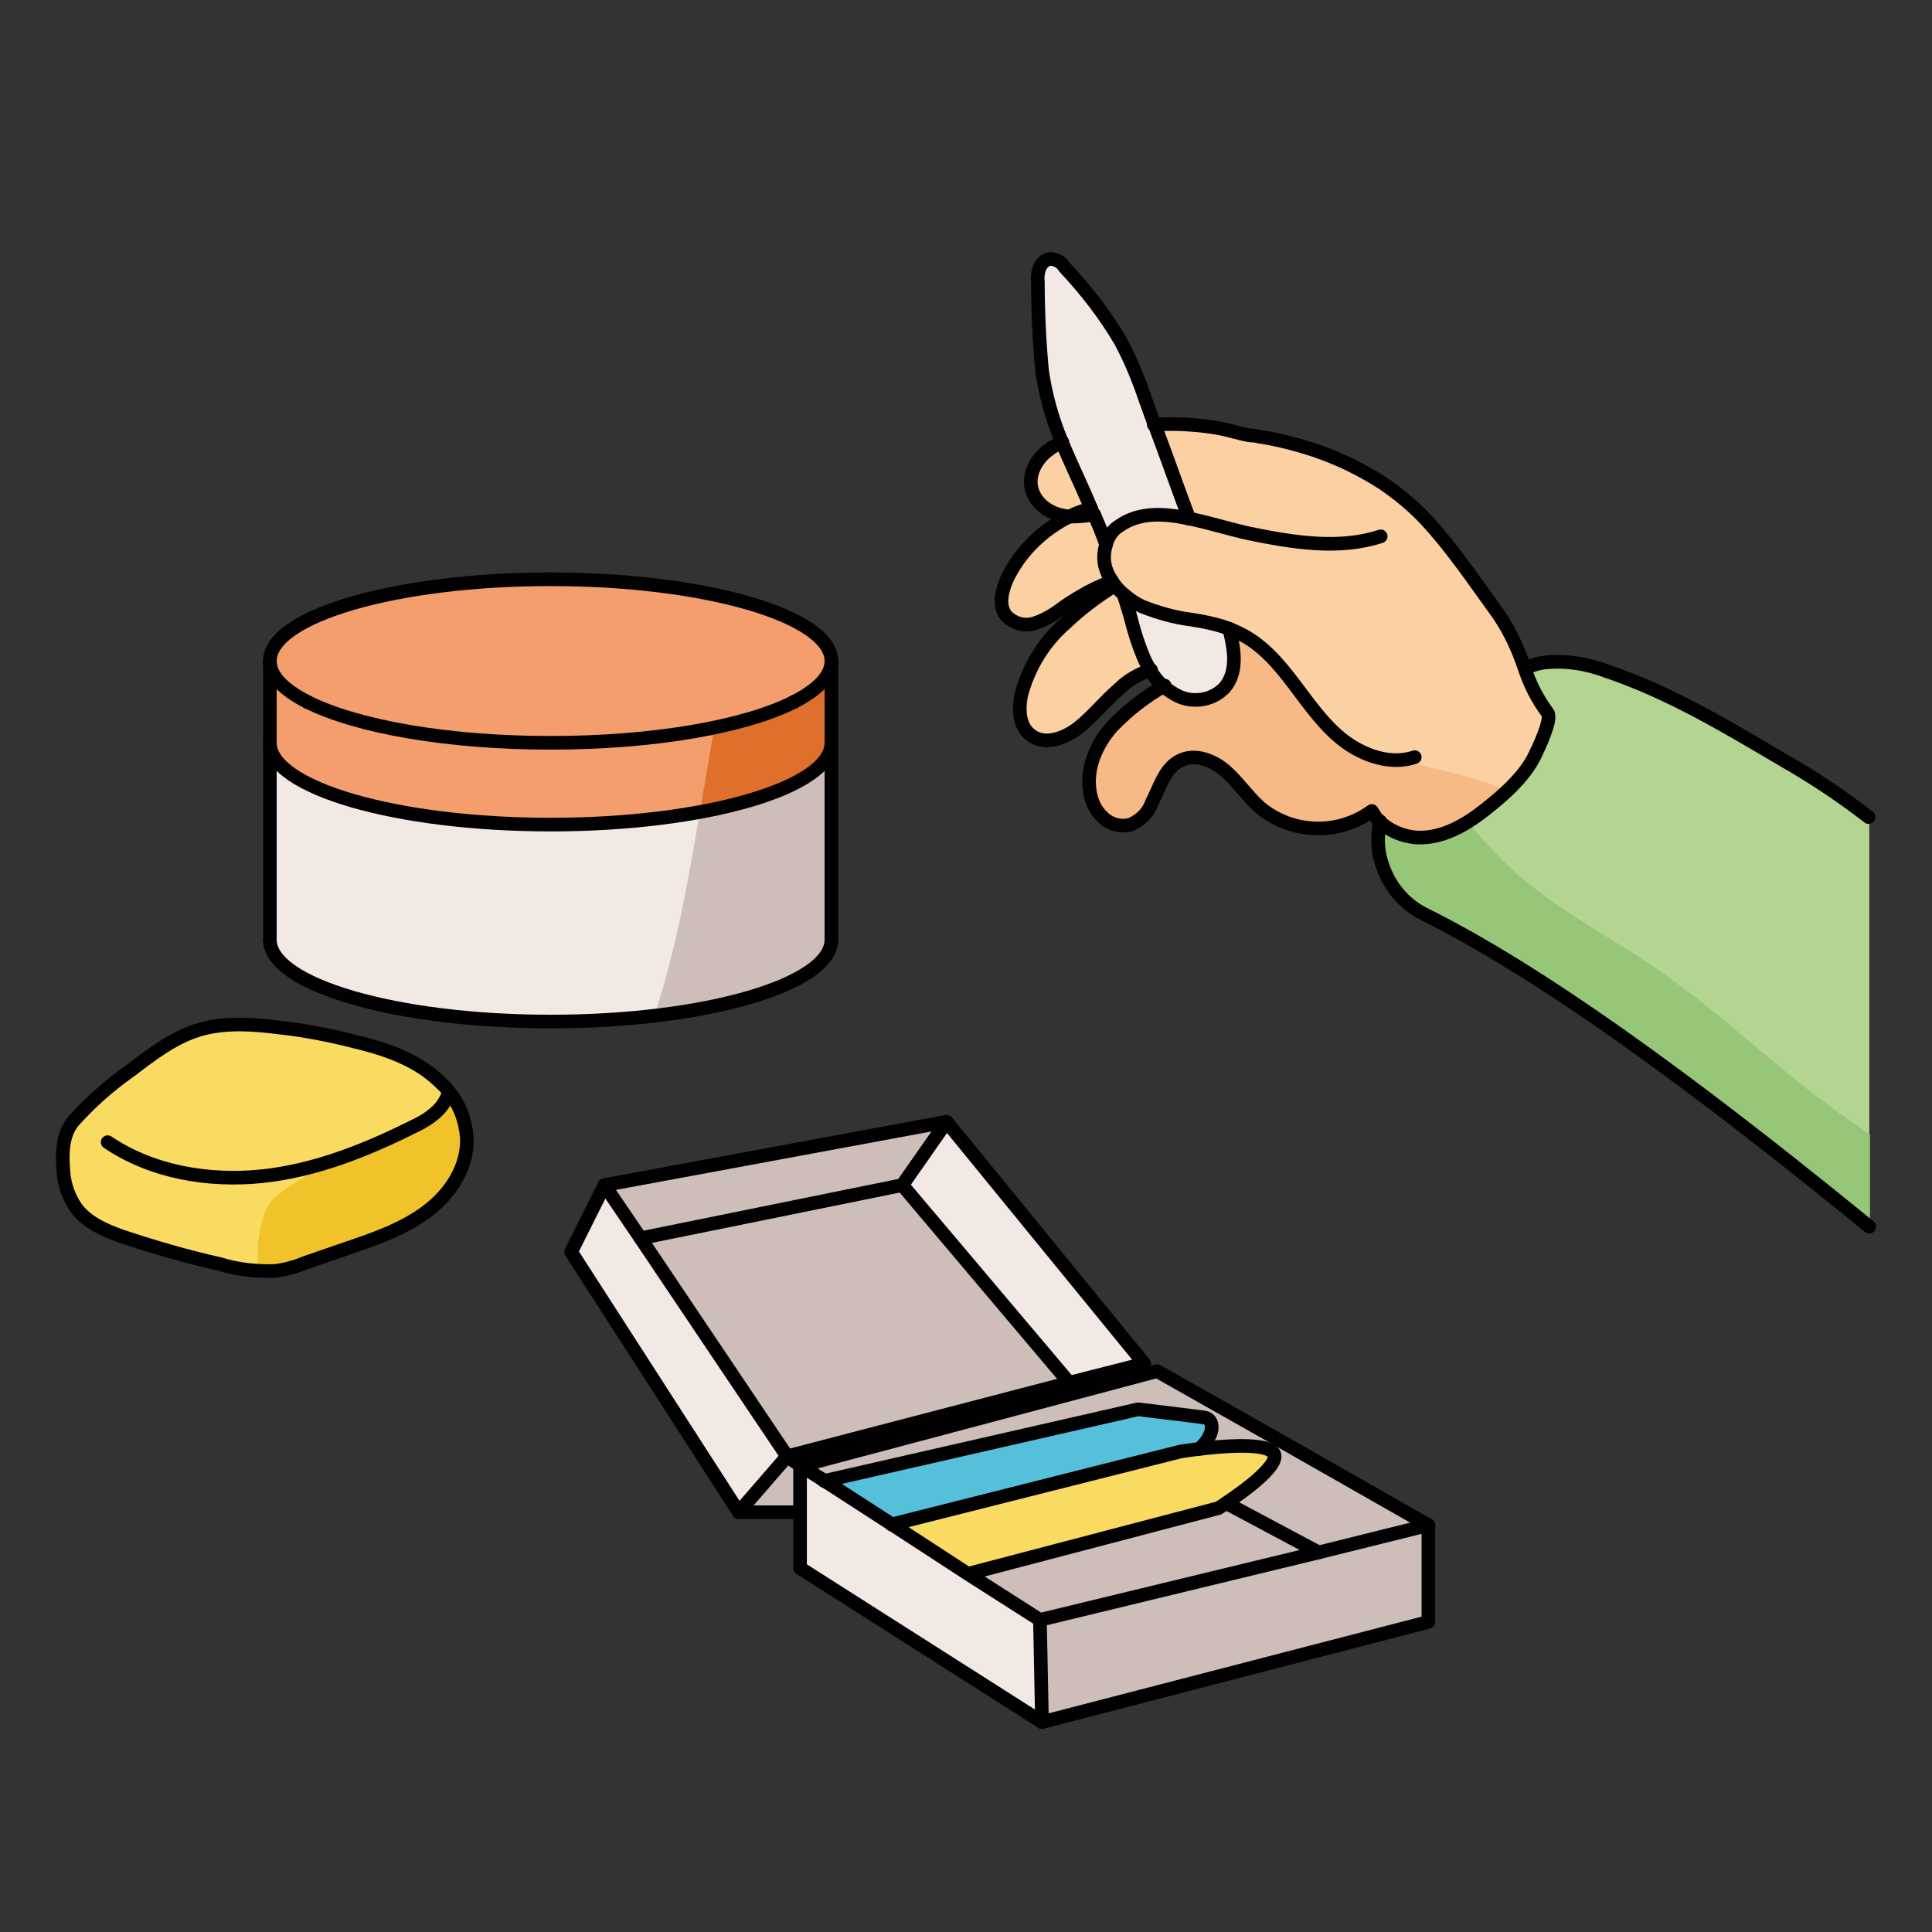 <?xml version="1.0" encoding="utf-8"?>
<!-- Generator: Adobe Illustrator 24.1.2, SVG Export Plug-In . SVG Version: 6.00 Build 0)  -->
<svg version="1.1" id="Layer_1" xmlns="http://www.w3.org/2000/svg" xmlns:xlink="http://www.w3.org/1999/xlink" x="0px" y="0px"
	 viewBox="0 0 283.5 283.5" style="enable-background:new 0 0 283.5 283.5;" xml:space="preserve">
<rect x="0" y="0" width="283.5" height="283.5" fill="#333333" stroke="none"/>
<style type="text/css">
	.st0{fill:#F9DB61;}
	.st1{fill:#B4D491;}
	.st2{fill:#FBD0A3;}
	.st3{fill:#CDBEB9;}
	.st4{fill:#EE8697;}
	.st5{fill:#56C0DB;}
	.st6{fill:#F2E9E4;}
	.st7{fill:#F39E6C;}
	.st8{fill:#F1C32A;}
	.st9{fill:#96C678;}
	.st10{fill:#F7B985;}
	.st11{fill:#DF702C;}
	.st12{fill:none;stroke:#010101;stroke-width:2;stroke-linecap:round;stroke-linejoin:round;}
</style>
<g>
	<g>
		<path class="st0" d="M65.8,160.1L65.8,160.1c1.7,1.9,2.6,4.3,2.8,6.8c0.2,4.3-2.5,8.3-5.9,10.9s-7.6,4-11.7,5.4l-6.1,2.1
			c-1.4,0.5-2.9,0.9-4.4,1.2c-2.7,0.2-5.5-0.2-8.1-1c-4.9-1.1-9.8-2.5-14.5-4.1c-2.5-0.9-5-2-6.6-4.1c-1.2-1.6-1.8-3.5-1.9-5.5
			c-0.2-2.4-0.2-5.2,1.4-7.2c2.5-2.8,5.3-5.3,8.3-7.4c3.3-2.5,6.6-5.1,10.6-6.2c3.8-1.1,7.8-0.8,11.6-0.2c3.6,0.5,7.2,1.2,10.7,2
			c3.8,0.9,7.6,2.1,10.8,4.4c0.8,0.6,1.5,1.2,2.2,1.9C65.2,159.3,65.7,159.7,65.8,160.1z"/>
		<path class="st1" d="M274.3,120V180c-19.4-15.8-44.9-35.7-65.2-45.8c-3.1-1.6-5.4-4.4-6.4-7.7c-0.5-2-0.6-4-0.2-6
			c1.5,1.5,3.6,2.4,5.8,2.5c3.6,0.1,6.9-1.8,9.7-4c2.7-2.1,5.9-4.9,7.4-8c0.5-1,2.6-5.4,1.9-6.3c-1.5-2-2.6-4.2-3.4-6.6
			c1-0.5,2-0.8,3-0.9c3.1-0.3,6.1,0.2,9,1.3c9.2,3.1,17.5,8.1,25.8,13C266,114.1,270.3,116.9,274.3,120z"/>
		<path class="st2" d="M174.5,76.1c-1.7-4.5-3.3-9.1-5-13.6c3.3-0.2,6.6,0,9.9,0.6c1.4,0.3,2.8,0.8,4.3,1c0.4,0.1,0.9,0.1,1.4,0.2
			c0.9,0.2,1.8,0.3,2.7,0.5c1.8,0.4,3.6,0.9,5.4,1.5c3.5,1.2,6.8,2.7,9.9,4.8c2.3,1.5,4.4,3.2,6.2,5.2c4.1,4.3,7.4,9.4,10.9,14.2
			c1.6,2.4,2.8,5,3.7,7.7c0.8,2.3,2,4.6,3.4,6.6c0.7,0.9-1.4,5.3-1.9,6.3c-1.5,3.2-4.7,5.9-7.4,8c-2.7,2.2-6.1,4.1-9.7,4
			c-2.2-0.1-4.3-0.9-5.8-2.5c-0.4-0.4-0.8-0.9-1-1.4c-4.9,3.6-11.7,3.4-16.4-0.5c-1.8-1.6-3.2-3.7-5-5.3s-4.5-2.6-6.7-1.6
			c-2.3,1.1-3.1,3.9-4.2,6.2c-0.6,1.4-1.7,2.6-3.1,3.2c-1.5,0.4-3,0-4.1-1.1c-1.1-1.1-1.7-2.4-1.9-3.9c-0.5-3.4,1.1-6.9,3.3-9.4
			c2.3-2.4,4.8-4.4,7.7-6c0.7,0.6,1.4,1.1,2.3,1.5c2.3,1,4.9,0.5,6.7-1.3c1.7-2,1.4-5.1,0.9-7.7c-0.1-0.3-0.1-0.6-0.2-0.9
			c-1.9-0.7-3.8-1.1-5.8-1.4c-2.4-0.3-4.8-1-7.1-1.9c-0.9-0.4-1.8-1-2.6-1.7c-0.5-0.4-1-0.9-1.4-1.4c-0.1-0.2-0.3-0.4-0.4-0.6
			c-0.3-0.5-0.6-0.9-0.8-1.5c-0.5-1.2-0.5-2.6-0.1-3.9v0c0.3-1.1,0.9-2.1,1.9-2.7C167.1,75.1,170.7,75.3,174.5,76.1z"/>
		<polygon class="st3" points="209.6,223.8 209.6,238 152.9,252.7 152.6,237.7 193.5,227.8 		"/>
		<path class="st3" d="M209.6,223.8l-16.1,3.9l-13.5-7.2c2.6-1.8,8.5-6,6.7-7.5c-0.1-0.1-0.2-0.2-0.3-0.2l1-1.7L209.6,223.8z"/>
		<path class="st3" d="M193.5,227.8l-40.9,10l-10.4-6.8l36.6-9.6c0,0,0.5-0.3,1.2-0.8L193.5,227.8z"/>
		<path class="st3" d="M187.3,211.1l-1,1.7c-1.9-1-7-0.6-10.3-0.2c2.5-2.3,2.1-4.4,0.7-4.6s-9.7-1.2-9.7-1.2l-46,10.5l-3.5-2.2
			l52.3-13.9L187.3,211.1z"/>
		<path class="st0" d="M186.7,213c1.8,1.5-4,5.7-6.7,7.5c-0.7,0.5-1.2,0.8-1.2,0.8l-36.6,9.6l-11.2-7.3l42.3-10.7
			c0,0,1.2-0.2,2.9-0.4c3.3-0.4,8.4-0.8,10.3,0.2C186.5,212.9,186.6,213,186.7,213z"/>
		<path class="st4" d="M180.7,93.2c0.6,2.6,0.9,5.6-0.9,7.7c-1.7,1.8-4.4,2.3-6.7,1.3c-0.8-0.4-1.6-0.9-2.3-1.5
			c-0.8-0.7-1.5-1.6-2-2.5c-0.2-0.4-0.4-0.7-0.6-1.1c-1-2.2-1.7-4.5-2.3-6.9c-0.3-1-0.6-1.9-0.9-2.9c0.8,0.7,1.7,1.2,2.6,1.7
			c2.3,0.9,4.7,1.6,7.1,1.9c2,0.3,3.9,0.8,5.8,1.4C180.5,92.5,180.6,92.9,180.7,93.2z"/>
		<path class="st5" d="M176.7,208c1.4,0.3,1.8,2.3-0.7,4.6c-1.7,0.2-2.9,0.4-2.9,0.4l-42.3,10.7l-9.9-6.4l46.1-10.5
			C167.1,206.8,175.4,207.7,176.7,208z"/>
		<path class="st4" d="M169.5,62.4c1.7,4.5,3.4,9.1,5,13.6c-3.8-0.8-7.4-1-10.3,1.1c-0.9,0.7-1.6,1.6-1.9,2.7
			c-0.6-1.4-1.2-2.9-1.7-4.3c0-0.1-0.1-0.1-0.1-0.2c-0.1-0.3-0.2-0.6-0.4-0.8c-1.4-3.3-3-6.5-4.3-9.8c-1.5-3.3-2.4-6.9-2.9-10.5
			c-0.5-4.3-0.7-8.6-0.6-12.9c0-0.8,0.1-1.5,0.3-2.2c0.3-0.7,1-1.2,1.7-1.2c0.8,0.1,1.5,0.6,1.9,1.2c3.1,3.3,5.8,6.9,8.2,10.8
			c1.4,2.8,2.7,5.7,3.7,8.7C168.5,59.9,169,61.2,169.5,62.4z"/>
		<path class="st2" d="M168.2,97c0.2,0.4,0.4,0.8,0.6,1.1c-1.7,0.6-3.3,1.6-4.7,2.8c-2.1,1.9-3.8,4.2-6.1,5.8
			c-1.9,1.5-4.8,2.5-6.8,1c-1.8-1.3-1.9-3.9-1.4-6.1c1.1-4,3.3-7.6,6.4-10.3c2.3-2.1,4.7-3.9,7.3-5.6c0.4,0.5,0.8,1,1.4,1.4
			c0.3,1,0.6,1.9,0.9,2.9C166.5,92.5,167.2,94.8,168.2,97z"/>
		<polygon class="st6" points="138.9,164.6 167.9,200.1 156.9,202.9 132.4,173.9 		"/>
		<path class="st2" d="M162.5,83.8c0.2,0.5,0.4,1,0.8,1.5c-2.5,0.9-4.8,2.2-7,3.7c-1.3,1-2.7,1.9-4.2,2.4c-1.6,0.6-3.3,0.1-4.4-1.1
			c-1.1-1.5-0.6-3.5,0.1-5.2c1.9-4.1,5.3-7.4,9.4-9.4h0c1.1,0,2.2-0.1,3.3-0.3c0,0.1,0.1,0.1,0.1,0.2c0.6,1.4,1.2,2.8,1.7,4.3v0
			C162,81.2,162,82.6,162.5,83.8z"/>
		<path class="st2" d="M160.2,74.6c-1,0.3-2,0.7-3,1.1h0c-0.3,0-0.6,0-0.9-0.1c-2.2-0.3-4.3-1.7-4.9-3.9c-0.6-2.2,0.7-4.5,2.5-5.8
			c0.6-0.5,1.3-0.8,2-1.1C157.2,68.1,158.8,71.3,160.2,74.6z"/>
		<polygon class="st3" points="132.4,173.9 156.9,202.9 115.5,213.7 94,181.7 		"/>
		<polygon class="st6" points="121,217.3 130.9,223.7 142.1,231 152.6,237.7 152.9,252.7 117.4,230.1 117.4,221.9 117.4,215.1 
			117.5,215.1 		"/>
		<polygon class="st3" points="138.9,164.6 132.4,173.9 94,181.7 88.7,173.9 		"/>
		<path class="st6" d="M122,109v29c0,6.6-18.4,12-41.2,12s-41.2-5.4-41.2-12v-29c0,6.6,18.5,12,41.2,12S122,115.6,122,109z"/>
		<path class="st7" d="M122,96.9v12c0,6.6-18.4,12-41.2,12s-41.2-5.4-41.2-12v-12c0,2.2,2,4.2,5.5,6h0c7.1,3.6,20.4,6,35.7,6
			s28.6-2.4,35.7-6h0C120,101.2,122,99.1,122,96.9z"/>
		<polygon class="st3" points="115.5,213.7 117.5,215.1 117.4,215.1 117.4,221.9 108.4,221.9 		"/>
		<path class="st7" d="M122,96.9c0,2.2-2,4.2-5.5,6h0c-7.1,3.6-20.4,6-35.7,6s-28.5-2.4-35.7-6h0c-3.5-1.8-5.5-3.8-5.5-6
			c0-6.6,18.5-12,41.2-12S122,90.3,122,96.9z"/>
		<polygon class="st6" points="94,181.7 115.5,213.7 108.4,221.9 83.8,183.7 88.7,173.9 		"/>
	</g>
	<g>
		<path class="st0" d="M40.7,175.3c7-5.4,18.2-8.4,25.6-14.7c-0.1-0.2-0.3-0.4-0.5-0.6l-0.1,0c-0.1-0.4-0.6-0.8-0.9-1.1
			c-0.7-0.7-1.4-1.3-2.2-1.9c-3.2-2.3-7-3.5-10.8-4.4c-3.5-0.9-7.1-1.6-10.7-2c-3.9-0.5-7.9-0.8-11.6,0.2c-4,1.1-7.3,3.7-10.6,6.2
			c-3,2.1-5.8,4.6-8.3,7.4c-1.6,2-1.6,4.8-1.4,7.2c0.1,2,0.8,3.9,1.9,5.5c1.6,2.1,4.1,3.2,6.6,4.1c4.8,1.6,9.6,3,14.5,4.1
			c1.8,0.5,3.6,0.8,5.5,1C37.4,181.6,38.4,177,40.7,175.3z"/>
		<path class="st8" d="M66.3,160.7c-7.5,6.2-18.6,9.2-25.6,14.7c-2.3,1.7-3.2,6.3-2.8,11.2c0.9,0.1,1.7,0.1,2.6,0
			c1.5-0.2,3-0.6,4.4-1.2l6.1-2.1c4.1-1.4,8.2-2.8,11.7-5.4s6.1-6.6,5.9-10.9C68.4,164.6,67.6,162.5,66.3,160.7z"/>
		<path class="st1" d="M261.6,111.6c-8.3-5-16.7-10-25.8-13c-2.9-1.1-5.9-1.6-9-1.3c-1.1,0.1-2.1,0.5-3,0.9c0.8,2.3,2,4.6,3.4,6.6
			c0.7,0.9-1.4,5.3-1.9,6.3c-1,1.9-2.3,3.7-4,5.1c0.8,0.4,1.5,0.8,2.3,1.2c-0.7-0.5-1.5-0.9-2.3-1.2c-1.1,1.1-2.3,2.1-3.4,2.9
			c-0.8,0.6-1.6,1.2-2.4,1.7c0.6,0.9,1.3,1.8,2.1,2.6c6,7,13,11,21,16c13,8,22,18,34,26c0.5,0.4,1.1,0.8,1.6,1.2V120
			C270.3,116.9,266,114.1,261.6,111.6z"/>
		<path class="st9" d="M272.7,165.3c-12-8-21-18-34-26c-8-5-15-9-21-16c-0.8-0.8-1.5-1.7-2.1-2.6c-2.1,1.5-4.7,2.3-7.2,2.3
			c-2.2-0.1-4.3-0.9-5.8-2.5c-0.4,2-0.4,4.1,0.2,6c1,3.4,3.3,6.2,6.4,7.7c20.3,10.1,45.8,30,65.2,45.8v-13.5
			C273.7,166.1,273.2,165.7,272.7,165.3z"/>
		<path class="st2" d="M225.4,111c0.5-1,2.6-5.4,1.9-6.3c-1.5-2-2.6-4.2-3.4-6.6c-0.9-2.7-2.1-5.3-3.7-7.7
			c-3.5-4.8-6.8-9.8-10.9-14.2c-1.9-2-4-3.7-6.2-5.2c-3.1-2-6.4-3.6-9.9-4.8c-1.8-0.6-3.6-1.1-5.4-1.5c-0.9-0.2-1.8-0.4-2.7-0.5
			c-0.4-0.1-0.9-0.2-1.4-0.2c-1.4-0.2-2.8-0.7-4.3-1c-3.2-0.6-6.6-0.8-9.9-0.6c1.7,4.5,3.4,9.1,5,13.6c-3.8-0.8-7.4-1-10.3,1.1
			c-0.9,0.7-1.6,1.6-1.9,2.7v0c-0.4,1.3-0.3,2.6,0.1,3.9c0.2,0.5,0.4,1,0.8,1.5c0.1,0.2,0.3,0.4,0.4,0.6c0.4,0.5,0.8,1,1.4,1.4
			c0.8,0.7,1.7,1.2,2.6,1.7c1.6,0.7,3.2,1.2,4.8,1.5c1.5-2,4.4,0.1,5.2,1c0.2,0.1,0.3,0.1,0.5,0.2c0.8,0.2,1.5,0.4,2.3,0.7
			c0,0.2,0.1,0.4,0.1,0.5c6.4,4,11.1,12.1,18.1,15.5c7.3,4.5,15.3,4.1,22.7,7.8C223,114.6,224.4,112.9,225.4,111z"/>
		<path class="st2" d="M172.4,90.4c0.8,0.2,1.5,0.3,2.3,0.4c1.2,0.2,2.3,0.4,3.5,0.7c-0.2-0.1-0.3-0.2-0.5-0.2
			C176.8,90.5,174,88.3,172.4,90.4z"/>
		<path class="st10" d="M180.6,92.8c0,0.1,0.1,0.3,0.1,0.4c0.6,2.6,0.9,5.6-0.9,7.7c-1.7,1.8-4.4,2.3-6.7,1.3
			c-0.8-0.4-1.6-0.9-2.3-1.5c-2.8,1.6-5.4,3.6-7.7,6c-2.3,2.6-3.8,6-3.3,9.4c0.2,1.5,0.8,2.9,1.9,3.9c1.1,1.1,2.7,1.5,4.1,1.1
			c1.4-0.6,2.6-1.7,3.1-3.2c1.2-2.3,1.9-5.1,4.2-6.2c2.2-1.1,4.9,0,6.7,1.6s3.2,3.7,5,5.3c4.7,3.9,11.5,4.1,16.4,0.5
			c0.3,0.5,0.6,1,1,1.4c1.5,1.5,3.6,2.4,5.8,2.5c3.6,0.1,6.9-1.8,9.7-4c1.1-0.9,2.3-1.9,3.4-2.9c-7.4-3.6-15.5-3.2-22.7-7.8
			C191.7,104.8,187,96.8,180.6,92.8z"/>
		<polygon class="st3" points="209.6,223.8 209.6,238 152.9,252.7 152.6,237.7 193.5,227.8 		"/>
		<path class="st3" d="M209.6,223.8l-16.1,3.9l-13.5-7.2c2.6-1.8,8.5-6,6.7-7.5c-0.1-0.1-0.2-0.2-0.3-0.2l1-1.7L209.6,223.8z"/>
		<path class="st3" d="M193.5,227.8l-40.9,10l-10.4-6.8l36.6-9.6c0,0,0.5-0.3,1.2-0.8L193.5,227.8z"/>
		<path class="st3" d="M187.3,211.1l-1,1.7c-1.9-1-7-0.6-10.3-0.2c2.5-2.3,2.1-4.4,0.7-4.6s-9.7-1.2-9.7-1.2l-46,10.5l-3.5-2.2
			l52.3-13.9L187.3,211.1z"/>
		<path class="st0" d="M186.7,213c1.8,1.5-4,5.7-6.7,7.5c-0.7,0.5-1.2,0.8-1.2,0.8l-36.6,9.6l-11.2-7.3l42.3-10.7
			c0,0,1.2-0.2,2.9-0.4c3.3-0.4,8.4-0.8,10.3,0.2C186.5,212.9,186.6,213,186.7,213z"/>
		<path class="st6" d="M180.7,93.2c0.6,2.6,0.9,5.6-0.9,7.7c-1.7,1.8-4.4,2.3-6.7,1.3c-0.8-0.4-1.6-0.9-2.3-1.5
			c-0.8-0.7-1.5-1.6-2-2.5c-0.2-0.4-0.4-0.7-0.6-1.1c-1-2.2-1.7-4.5-2.3-6.9c-0.3-1-0.6-1.9-0.9-2.9c0.8,0.7,1.7,1.2,2.6,1.7
			c2.3,0.9,4.7,1.6,7.1,1.9c2,0.3,3.9,0.8,5.8,1.4C180.5,92.5,180.6,92.9,180.7,93.2z"/>
		<path class="st5" d="M176.7,208c1.4,0.3,1.8,2.3-0.7,4.6c-1.7,0.2-2.9,0.4-2.9,0.4l-42.3,10.7l-9.9-6.4l46.1-10.5
			C167.1,206.8,175.4,207.7,176.7,208z"/>
		<path class="st6" d="M169.5,62.4c1.7,4.5,3.4,9.1,5,13.6c-3.8-0.8-7.4-1-10.3,1.1c-0.9,0.7-1.6,1.6-1.9,2.7
			c-0.6-1.4-1.2-2.9-1.7-4.3c0-0.1-0.1-0.1-0.1-0.2c-0.1-0.3-0.2-0.6-0.4-0.8c-1.4-3.3-3-6.5-4.3-9.8c-1.5-3.3-2.4-6.9-2.9-10.5
			c-0.5-4.3-0.7-8.6-0.6-12.9c0-0.8,0.1-1.5,0.3-2.2c0.3-0.7,1-1.2,1.7-1.2c0.8,0.1,1.5,0.6,1.9,1.2c3.1,3.3,5.8,6.9,8.2,10.8
			c1.4,2.8,2.7,5.7,3.7,8.7C168.5,59.9,169,61.2,169.5,62.4z"/>
		<path class="st2" d="M168.2,97c0.2,0.4,0.4,0.8,0.6,1.1c-1.7,0.6-3.3,1.6-4.7,2.8c-2.1,1.9-3.8,4.2-6.1,5.8
			c-1.9,1.5-4.8,2.5-6.8,1c-1.8-1.3-1.9-3.9-1.4-6.1c1.1-4,3.3-7.6,6.4-10.3c2.3-2.1,4.7-3.9,7.3-5.6c0.4,0.5,0.8,1,1.4,1.4
			c0.3,1,0.6,1.9,0.9,2.9C166.5,92.5,167.2,94.8,168.2,97z"/>
		<polygon class="st6" points="138.9,164.6 167.9,200.1 156.9,202.9 132.4,173.9 		"/>
		<path class="st2" d="M162.5,83.8c0.2,0.5,0.4,1,0.8,1.5c-2.5,0.9-4.8,2.2-7,3.7c-1.3,1-2.7,1.9-4.2,2.4c-1.6,0.6-3.3,0.1-4.4-1.1
			c-1.1-1.5-0.6-3.5,0.1-5.2c1.9-4.1,5.3-7.4,9.4-9.4h0c1.1,0,2.2-0.1,3.3-0.3c0,0.1,0.1,0.1,0.1,0.2c0.6,1.4,1.2,2.8,1.7,4.3v0
			C162,81.2,162,82.6,162.5,83.8z"/>
		<path class="st2" d="M160.2,74.6c-1,0.3-2,0.7-3,1.1h0c-0.3,0-0.6,0-0.9-0.1c-2.2-0.3-4.3-1.7-4.9-3.9c-0.6-2.2,0.7-4.5,2.5-5.8
			c0.6-0.5,1.3-0.8,2-1.1C157.2,68.1,158.8,71.3,160.2,74.6z"/>
		<polygon class="st3" points="132.4,173.9 156.9,202.9 115.5,213.7 94,181.7 		"/>
		<polygon class="st6" points="121,217.3 130.9,223.7 142.1,231 152.6,237.7 152.9,252.7 117.4,230.1 117.4,221.9 117.4,215.1 
			117.5,215.1 		"/>
		<polygon class="st3" points="138.9,164.6 132.4,173.9 94,181.7 88.7,173.9 		"/>
		<path class="st6" d="M80.8,121c-22.8,0-41.2-5.4-41.2-12v29c0,6.6,18.5,12,41.2,12c5.1,0,10.1-0.3,15.2-0.8c3.2-9.6,5-19.8,6.7-30
			C95.5,120.4,88.1,121,80.8,121z"/>
		<path class="st3" d="M102.7,119.1c-1.7,10.2-3.5,20.3-6.7,30c15.3-1.8,26-6.1,26-11.2v-29C122,113.2,114.3,117,102.7,119.1z"/>
		<path class="st7" d="M80.8,109c-15.2,0-28.5-2.4-35.7-6h0c-3.5-1.8-5.5-3.8-5.5-6v12c0,6.6,18.5,12,41.2,12
			c7.3,0,14.6-0.6,21.9-1.8c0.7-4.2,1.4-8.3,2.1-12.4C96.9,108.3,88.9,109,80.8,109z"/>
		<path class="st11" d="M116.5,103L116.5,103c-3.7,1.7-7.7,3-11.7,3.8c-0.7,4.1-1.4,8.3-2.1,12.4c11.6-2.1,19.3-5.9,19.3-10.2v-12
			C122,99.1,120,101.2,116.5,103z"/>
		<polygon class="st3" points="115.5,213.7 117.5,215.1 117.4,215.1 117.4,221.9 108.4,221.9 		"/>
		<path class="st7" d="M122,96.9c0,2.2-2,4.2-5.5,6h0c-7.1,3.6-20.4,6-35.7,6s-28.5-2.4-35.7-6h0c-3.5-1.8-5.5-3.8-5.5-6
			c0-6.6,18.5-12,41.2-12S122,90.3,122,96.9z"/>
		<polygon class="st6" points="94,181.7 115.5,213.7 108.4,221.9 83.8,183.7 88.7,173.9 		"/>
	</g>
	<g>
		<path class="st12" d="M45.1,103c-3.5-1.8-5.5-3.8-5.5-6c0-6.6,18.5-12,41.2-12s41.2,5.4,41.2,12c0,2.2-2,4.2-5.5,6"/>
		<path class="st12" d="M116.5,103c-7.1,3.6-20.4,6-35.7,6s-28.5-2.4-35.7-6"/>
		<line class="st12" x1="45.1" y1="103" x2="45.1" y2="103"/>
		<path class="st12" d="M39.6,109c0,6.6,18.5,12,41.2,12s41.2-5.4,41.2-12"/>
		<line class="st12" x1="116.5" y1="103" x2="116.5" y2="103"/>
		<path class="st12" d="M39.6,137.9c0,6.6,18.5,12,41.2,12s41.2-5.4,41.2-12"/>
		<polyline class="st12" points="39.6,137.9 39.6,109 39.6,96.9 		"/>
		<polyline class="st12" points="122,96.9 122,109 122,137.9 		"/>
		<polygon class="st12" points="138.9,164.6 167.9,200.1 156.9,202.9 115.5,213.7 94,181.7 88.7,173.9 		"/>
		<polyline class="st12" points="88.7,173.9 83.8,183.7 108.4,221.9 115.5,213.7 		"/>
		<polyline class="st12" points="94,181.7 132.4,173.9 156.9,202.9 		"/>
		<line class="st12" x1="138.9" y1="164.6" x2="132.4" y2="173.9"/>
		<line class="st12" x1="117.4" y1="221.9" x2="108.4" y2="221.9"/>
		<polygon class="st12" points="117.5,215.1 117.4,215.1 117.4,221.9 117.4,230.1 152.9,252.7 209.6,238 209.6,223.8 187.3,211.1 
			169.8,201.2 		"/>
		<polyline class="st12" points="115.5,213.7 117.5,215.1 121,217.3 130.9,223.7 142.1,231 152.6,237.7 193.5,227.8 209.6,223.8 		
			"/>
		<line class="st12" x1="152.6" y1="237.7" x2="152.9" y2="252.7"/>
		<line class="st12" x1="193.5" y1="227.8" x2="180" y2="220.6"/>
		<path class="st12" d="M120.9,217.3l0.1,0l46-10.5c0,0,8.3,1,9.7,1.2s1.8,2.3-0.7,4.6"/>
		<path class="st12" d="M130.8,223.7L130.8,223.7l42.4-10.7c0,0,1.2-0.2,2.9-0.4c3.3-0.4,8.4-0.8,10.3,0.2c0.1,0.1,0.2,0.1,0.3,0.2
			c1.8,1.5-4,5.7-6.7,7.5c-0.7,0.5-1.2,0.8-1.2,0.8l-36.6,9.6l0,0"/>
		<path class="st12" d="M15.8,167.6c6.5,4.4,14.8,5.8,22.6,5s15.3-3.8,22.3-7.3c1.3-0.6,2.6-1.4,3.6-2.4c0.5-0.5,0.9-1.1,1.2-1.7
			c0.2-0.3,0.2-0.6,0.3-1v0c-0.1-0.4-0.6-0.8-0.9-1.1c-0.7-0.7-1.4-1.3-2.2-1.9c-3.2-2.3-7-3.5-10.8-4.4c-3.5-0.9-7.1-1.6-10.7-2
			c-3.9-0.5-7.9-0.8-11.6,0.2c-4,1.1-7.3,3.7-10.6,6.2c-3,2.1-5.8,4.6-8.3,7.4c-1.6,2-1.6,4.8-1.4,7.2c0.1,2,0.8,3.9,1.9,5.5
			c1.6,2.1,4.1,3.2,6.6,4.1c4.8,1.6,9.6,3,14.5,4.1c2.6,0.8,5.4,1.1,8.1,1c1.5-0.2,3-0.6,4.4-1.2l6.1-2.1c4.1-1.4,8.2-2.8,11.7-5.4
			s6.1-6.6,5.9-10.9c-0.2-2.5-1.1-4.9-2.7-6.8"/>
		<path class="st12" d="M174.5,76.1c-1.7-4.5-3.3-9.1-5-13.6c-0.5-1.2-0.9-2.5-1.4-3.8c-1-3-2.2-5.9-3.7-8.7
			c-2.3-3.9-5.1-7.5-8.2-10.8c-0.4-0.7-1.1-1.1-1.9-1.2c-0.8,0-1.4,0.5-1.7,1.2c-0.3,0.7-0.4,1.5-0.3,2.2c0,4.3,0.2,8.6,0.6,12.9
			c0.5,3.6,1.5,7.2,2.9,10.5c1.3,3.2,2.9,6.4,4.3,9.8c0.1,0.3,0.2,0.6,0.4,0.8c0,0.1,0.1,0.1,0.1,0.2c0.6,1.4,1.2,2.8,1.7,4.3"/>
		<path class="st12" d="M180.4,92.3c0.1,0.3,0.1,0.6,0.2,0.9c0.6,2.6,0.9,5.6-0.9,7.7c-1.7,1.8-4.4,2.3-6.7,1.3
			c-0.8-0.4-1.6-0.9-2.3-1.5c-0.8-0.7-1.5-1.6-2-2.5c-0.2-0.4-0.4-0.7-0.6-1.1c-1-2.2-1.7-4.5-2.3-6.9c-0.3-1-0.6-1.9-0.9-2.9"/>
		<path class="st12" d="M207.6,111.1c-3.5,1.2-7.5-0.2-10.4-2.4s-5.1-5.4-7.3-8.3s-4.7-5.9-8.1-7.5c-0.4-0.2-0.9-0.4-1.3-0.6
			c-1.9-0.7-3.8-1.1-5.8-1.4c-2.4-0.3-4.8-1-7.1-1.9c-0.9-0.4-1.8-1-2.6-1.7c-0.5-0.4-1-0.9-1.4-1.4c-0.1-0.2-0.3-0.4-0.4-0.6
			c-0.3-0.5-0.6-0.9-0.8-1.5c-0.5-1.2-0.5-2.6-0.1-3.9v0c0.3-1.1,0.9-2.1,1.9-2.7c2.9-2.1,6.6-1.9,10.3-1.1c3,0.6,6.1,1.6,8.9,2.2
			c6.4,1.3,13.1,2.4,19.2,0.4"/>
		<path class="st12" d="M157.2,75.8c-0.3,0-0.6,0-0.9-0.1c-2.2-0.3-4.3-1.7-4.9-3.9c-0.6-2.2,0.7-4.5,2.5-5.8c0.6-0.5,1.3-0.8,2-1.1
			"/>
		<path class="st12" d="M160.5,75.5c-1.1,0.2-2.2,0.3-3.3,0.3"/>
		<path class="st12" d="M170.9,100.6c-2.8,1.6-5.4,3.6-7.7,6c-2.3,2.6-3.8,6-3.3,9.4c0.2,1.5,0.8,2.9,1.9,3.9
			c1.1,1.1,2.7,1.5,4.1,1.1c1.4-0.6,2.6-1.7,3.1-3.2c1.2-2.3,1.9-5.1,4.2-6.2c2.2-1.1,4.9,0,6.7,1.6s3.2,3.7,5,5.3
			c4.7,3.9,11.5,4.1,16.4,0.5c0.3,0.5,0.6,1,1,1.4c1.5,1.5,3.6,2.4,5.8,2.5c3.6,0.1,6.9-1.8,9.7-4c2.7-2.1,5.9-4.9,7.4-8
			c0.5-1,2.6-5.4,1.9-6.3c-1.5-2-2.6-4.2-3.4-6.6c-0.9-2.7-2.1-5.3-3.7-7.7c-3.5-4.8-6.8-9.8-10.9-14.2c-1.9-2-4-3.7-6.2-5.2
			c-3.1-2-6.4-3.6-9.9-4.8c-1.8-0.6-3.6-1.1-5.4-1.5c-0.9-0.2-1.8-0.4-2.7-0.5c-0.4-0.1-0.9-0.2-1.4-0.2c-1.4-0.2-2.8-0.7-4.3-1
			c-3.2-0.6-6.6-0.8-9.9-0.6"/>
		<path class="st12" d="M163.2,85.3c-2.5,0.9-4.8,2.2-7,3.7c-1.3,1-2.7,1.9-4.2,2.4c-1.6,0.6-3.3,0.1-4.4-1.1
			c-1.1-1.5-0.6-3.5,0.1-5.2c1.9-4.1,5.3-7.4,9.4-9.4h0c1-0.5,2-0.8,3-1.1"/>
		<path class="st12" d="M163.6,85.9c-2.6,1.6-5.1,3.5-7.3,5.6c-3.1,2.7-5.3,6.3-6.4,10.3c-0.5,2.2-0.4,4.8,1.4,6.1
			c2,1.5,4.8,0.5,6.8-1c2.2-1.7,4-4,6.1-5.8c1.3-1.3,2.9-2.2,4.7-2.8"/>
		<path class="st12" d="M202.5,120.5c-0.4,2-0.4,4.1,0.2,6c1,3.4,3.3,6.2,6.4,7.7c20.3,10.1,45.8,30,65.2,45.8"/>
		<path class="st12" d="M223.8,98.1c1-0.5,2-0.8,3-0.9c3.1-0.3,6.1,0.2,9,1.3c9.2,3.1,17.5,8.1,25.8,13c4.4,2.5,8.6,5.3,12.6,8.4"/>
	</g>
</g>
</svg>
